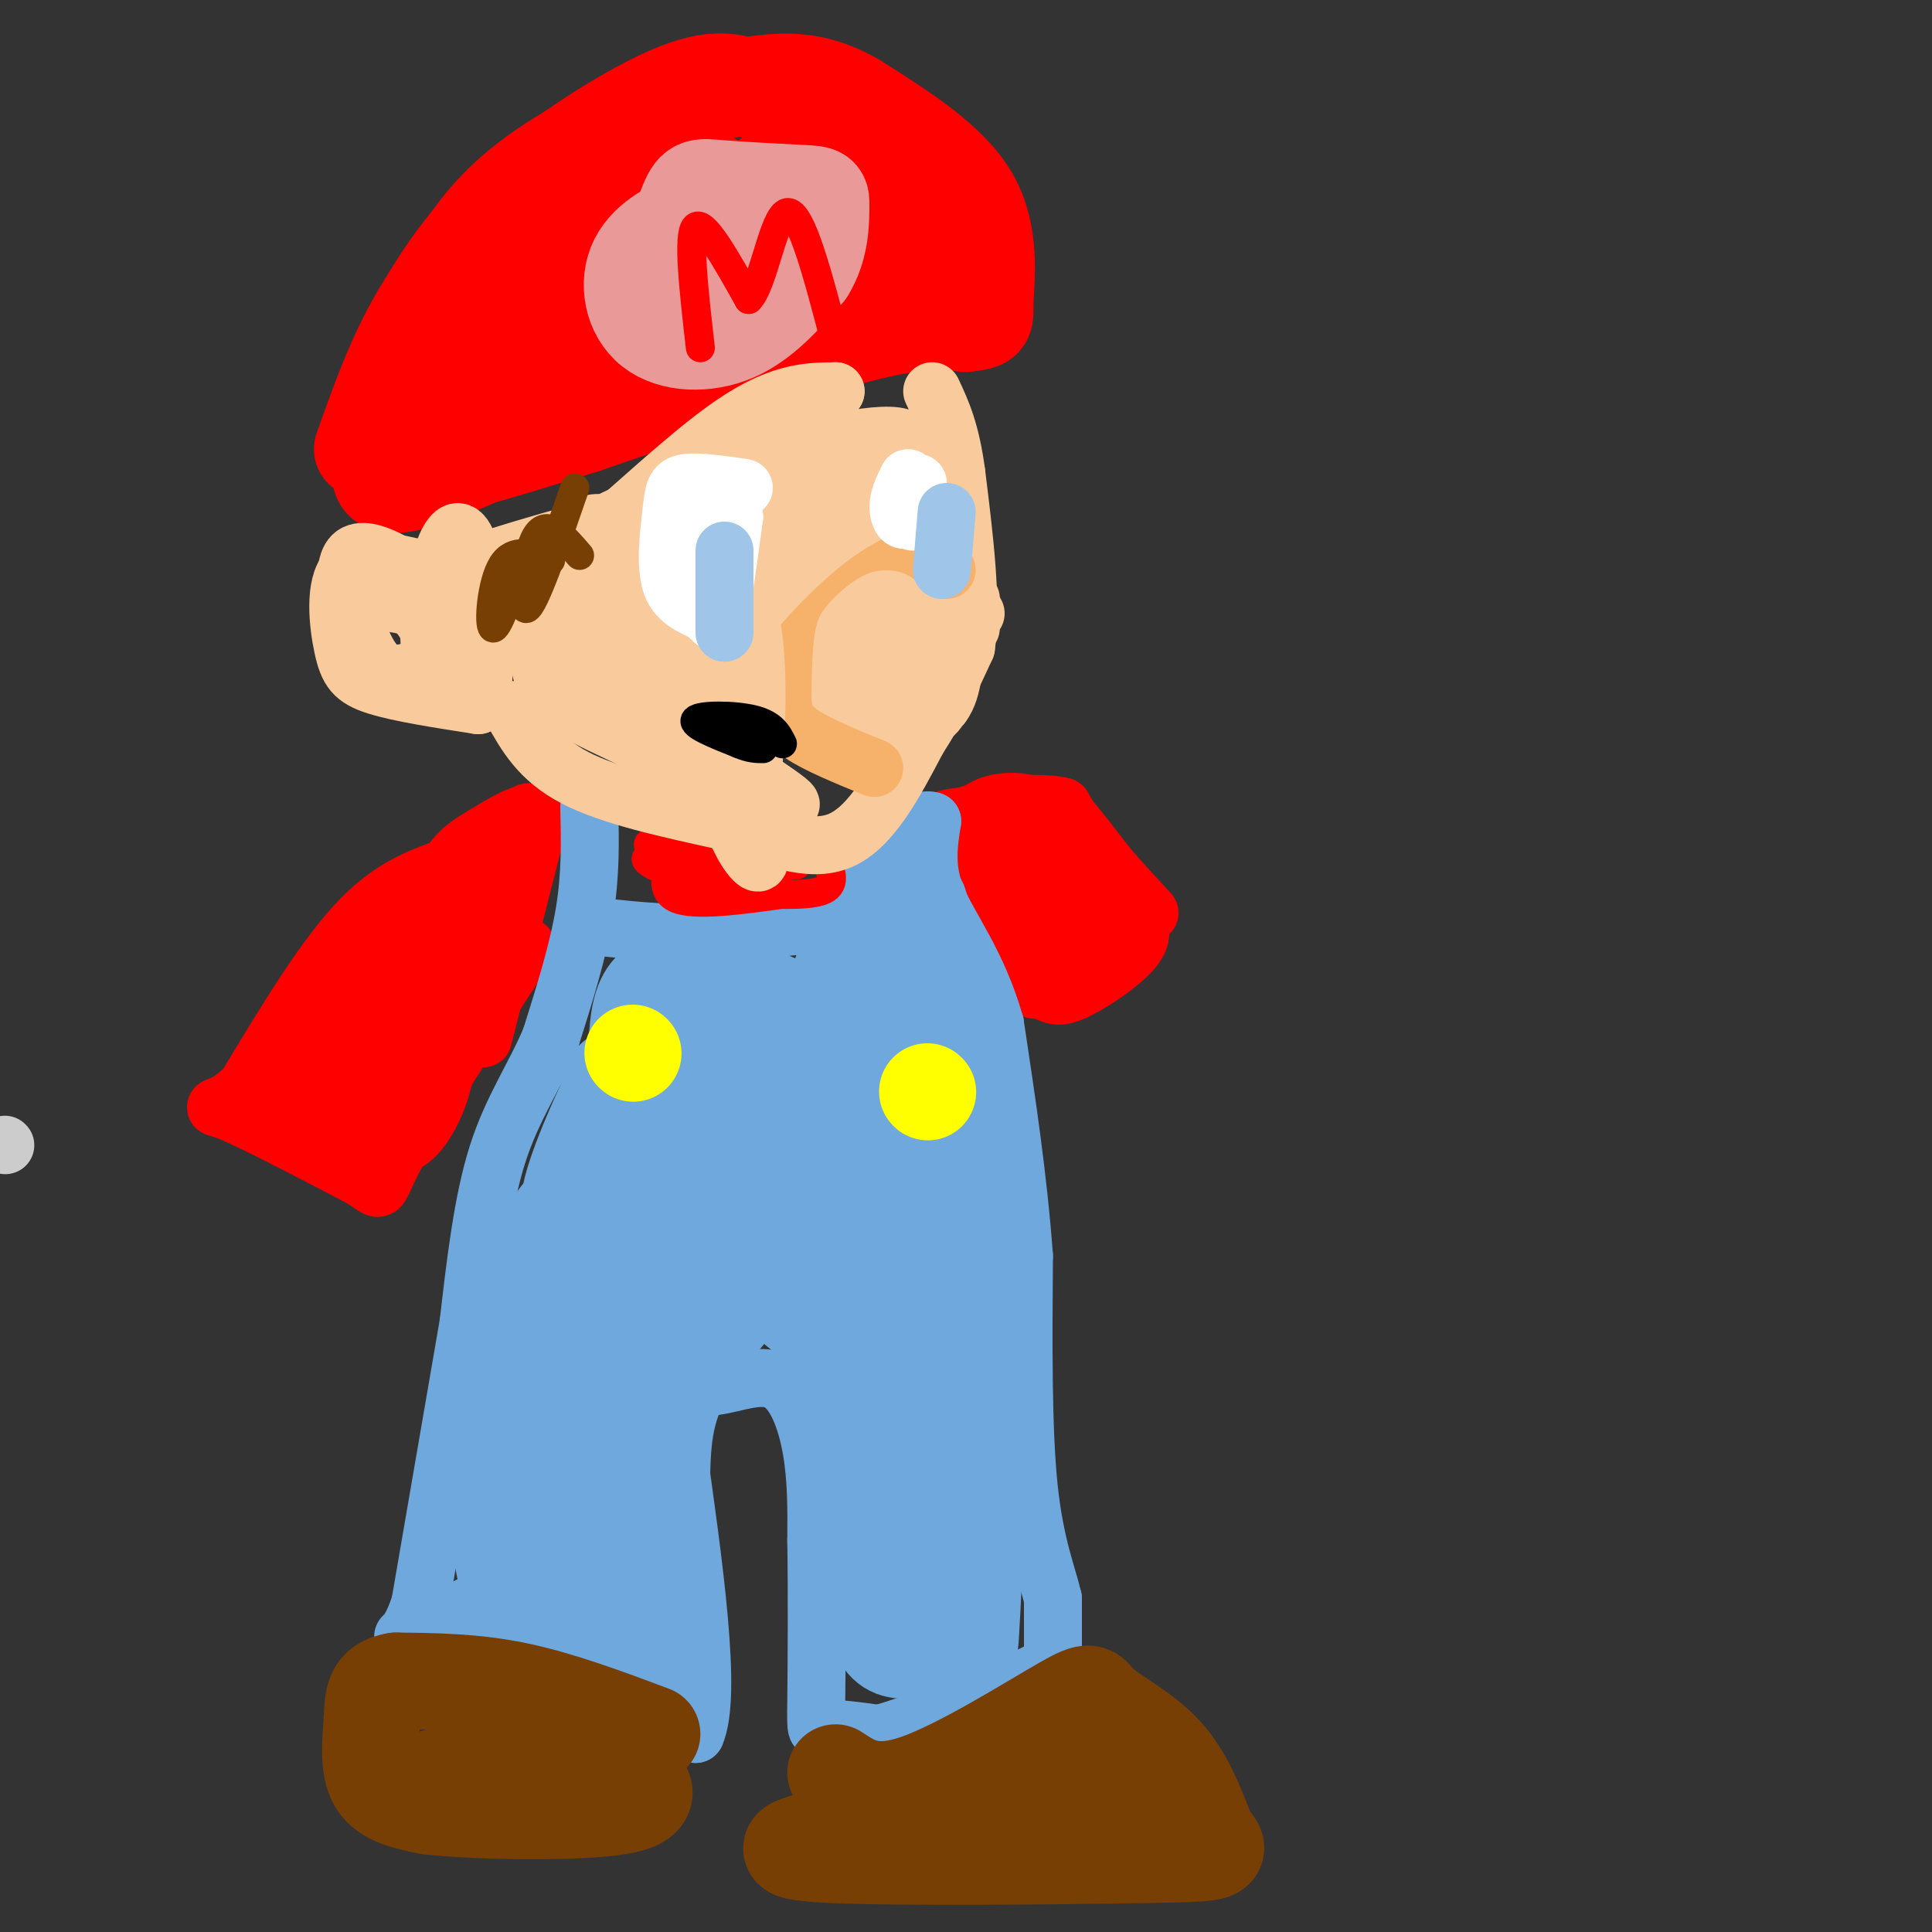 <svg viewBox='0 0 400 400' version='1.1' xmlns='http://www.w3.org/2000/svg' xmlns:xlink='http://www.w3.org/1999/xlink'><rect x="0" y="0" width="400" height="400" fill="#333333" stroke="none"/><g fill='none' stroke='#cccccc' stroke-width='12' stroke-linecap='round' stroke-linejoin='round'><path d='M1,237c0.000,0.000 0.100,0.100 0.1,0.1'/></g>
<g fill='none' stroke='#ff0000' stroke-width='20' stroke-linecap='round' stroke-linejoin='round'><path d='M112,48c-4.667,2.667 -9.333,5.333 -15,13c-5.667,7.667 -12.333,20.333 -19,33'/><path d='M78,94c-0.600,5.933 7.400,4.267 16,2c8.600,-2.267 17.800,-5.133 27,-8'/><path d='M121,88c15.089,-5.111 39.311,-13.889 54,-18c14.689,-4.111 19.844,-3.556 25,-3'/><path d='M200,67c4.667,-0.583 3.833,-0.542 4,-5c0.167,-4.458 1.333,-13.417 -3,-21c-4.333,-7.583 -14.167,-13.792 -24,-20'/><path d='M177,21c-7.619,-4.405 -14.667,-5.417 -28,-2c-13.333,3.417 -32.952,11.262 -45,23c-12.048,11.738 -16.524,27.369 -21,43'/><path d='M83,85c-4.000,8.595 -3.500,8.583 -4,11c-0.500,2.417 -2.000,7.262 12,2c14.000,-5.262 43.500,-20.631 73,-36'/><path d='M164,62c15.181,-7.575 16.632,-8.511 15,-11c-1.632,-2.489 -6.347,-6.529 -11,-9c-4.653,-2.471 -9.242,-3.373 -18,1c-8.758,4.373 -21.683,14.021 -28,20c-6.317,5.979 -6.026,8.288 -6,11c0.026,2.712 -0.214,5.827 0,8c0.214,2.173 0.880,3.406 6,1c5.120,-2.406 14.692,-8.449 22,-16c7.308,-7.551 12.352,-16.610 12,-21c-0.352,-4.390 -6.101,-4.111 -13,-1c-6.899,3.111 -14.950,9.056 -23,15'/><path d='M120,60c-5.632,5.044 -8.214,10.153 -11,14c-2.786,3.847 -5.778,6.432 -1,8c4.778,1.568 17.327,2.121 24,2c6.673,-0.121 7.471,-0.915 9,-2c1.529,-1.085 3.788,-2.462 6,-8c2.212,-5.538 4.375,-15.239 4,-20c-0.375,-4.761 -3.288,-4.583 -10,-4c-6.712,0.583 -17.223,1.572 -24,4c-6.777,2.428 -9.822,6.294 -13,11c-3.178,4.706 -6.491,10.251 -8,14c-1.509,3.749 -1.214,5.702 0,8c1.214,2.298 3.347,4.942 10,1c6.653,-3.942 17.827,-14.471 29,-25'/><path d='M135,63c6.966,-6.490 9.881,-10.217 12,-14c2.119,-3.783 3.444,-7.624 2,-10c-1.444,-2.376 -5.655,-3.288 -10,-3c-4.345,0.288 -8.824,1.777 -13,6c-4.176,4.223 -8.049,11.180 -10,15c-1.951,3.820 -1.980,4.502 -1,5c0.980,0.498 2.970,0.810 4,2c1.030,1.190 1.101,3.257 8,-1c6.899,-4.257 20.627,-14.838 29,-19c8.373,-4.162 11.392,-1.903 11,-2c-0.392,-0.097 -4.196,-2.548 -8,-5'/><path d='M159,37c1.576,-0.777 9.515,-0.219 16,4c6.485,4.219 11.515,12.097 12,10c0.485,-2.097 -3.576,-14.171 -9,-21c-5.424,-6.829 -12.212,-8.415 -19,-10'/><path d='M159,20c-5.440,-2.798 -9.542,-4.792 -19,-1c-9.458,3.792 -24.274,13.369 -34,22c-9.726,8.631 -14.363,16.315 -19,24'/><path d='M87,65c-5.167,8.667 -8.583,18.333 -12,28'/></g>
<g fill='none' stroke='#ea9999' stroke-width='20' stroke-linecap='round' stroke-linejoin='round'><path d='M147,48c-0.466,-1.356 -0.931,-2.711 -4,-2c-3.069,0.711 -8.740,3.490 -11,8c-2.260,4.510 -1.108,10.753 3,14c4.108,3.247 11.174,3.499 17,1c5.826,-2.499 10.413,-7.750 15,-13'/><path d='M167,56c2.990,-4.786 2.966,-10.251 3,-13c0.034,-2.749 0.128,-2.781 -4,-3c-4.128,-0.219 -12.478,-0.626 -17,-1c-4.522,-0.374 -5.218,-0.716 -7,4c-1.782,4.716 -4.652,14.490 -3,19c1.652,4.510 7.826,3.755 14,3'/><path d='M153,65c4.400,-1.844 8.400,-7.956 8,-11c-0.400,-3.044 -5.200,-3.022 -10,-3'/></g>
<g fill='none' stroke='#ff0000' stroke-width='6' stroke-linecap='round' stroke-linejoin='round'><path d='M145,72c-1.333,-11.667 -2.667,-23.333 -1,-25c1.667,-1.667 6.333,6.667 11,15'/><path d='M155,62c3.044,-2.867 5.156,-17.533 8,-18c2.844,-0.467 6.422,13.267 10,27'/></g>
<g fill='none' stroke='#ff0000' stroke-width='12' stroke-linecap='round' stroke-linejoin='round'><path d='M100,215c0.000,0.000 11.000,-43.000 11,-43'/><path d='M111,172c0.600,-7.000 -3.400,-3.000 -7,0c-3.600,3.000 -6.800,5.000 -10,7'/><path d='M94,179c-4.711,1.978 -11.489,3.422 -19,11c-7.511,7.578 -15.756,21.289 -24,35'/><path d='M51,225c-5.867,5.933 -8.533,3.267 -4,5c4.533,1.733 16.267,7.867 28,14'/><path d='M75,244c4.711,2.978 2.489,3.422 7,-5c4.511,-8.422 15.756,-25.711 27,-43'/><path d='M98,210c-1.720,-1.954 -3.440,-3.909 -6,-5c-2.560,-1.091 -5.961,-1.319 -9,0c-3.039,1.319 -5.715,4.185 -7,10c-1.285,5.815 -1.180,14.579 1,19c2.180,4.421 6.433,4.498 10,0c3.567,-4.498 6.448,-13.571 5,-18c-1.448,-4.429 -7.224,-4.215 -13,-4'/><path d='M79,212c-5.002,-0.379 -11.008,0.674 -14,1c-2.992,0.326 -2.972,-0.073 -4,4c-1.028,4.073 -3.106,12.620 1,16c4.106,3.380 14.396,1.594 20,-2c5.604,-3.594 6.523,-8.994 2,-12c-4.523,-3.006 -14.487,-3.617 -19,-2c-4.513,1.617 -3.575,5.462 -2,8c1.575,2.538 3.788,3.769 6,5'/><path d='M69,230c3.760,0.508 10.160,-0.722 14,-3c3.840,-2.278 5.122,-5.603 7,-13c1.878,-7.397 4.354,-18.864 3,-24c-1.354,-5.136 -6.537,-3.940 -9,0c-2.463,3.940 -2.207,10.623 -2,15c0.207,4.377 0.363,6.448 5,1c4.637,-5.448 13.753,-18.414 16,-21c2.247,-2.586 -2.377,5.207 -7,13'/><path d='M96,198c-1.463,3.691 -1.621,6.419 -1,9c0.621,2.581 2.021,5.015 4,1c1.979,-4.015 4.539,-14.479 4,-19c-0.539,-4.521 -4.175,-3.098 -11,4c-6.825,7.098 -16.837,19.873 -18,22c-1.163,2.127 6.525,-6.392 10,-12c3.475,-5.608 2.738,-8.304 2,-11'/><path d='M194,175c5.167,10.000 10.333,20.000 14,25c3.667,5.000 5.833,5.000 8,5'/><path d='M216,205c2.095,1.226 3.333,1.792 7,0c3.667,-1.792 9.762,-5.940 12,-9c2.238,-3.060 0.619,-5.030 -1,-7'/><path d='M234,189c-3.000,-4.667 -10.000,-12.833 -17,-21'/><path d='M217,168c-6.467,-3.578 -14.133,-2.022 -16,2c-1.867,4.022 2.067,10.511 6,17'/><path d='M216,180c0.739,8.085 1.478,16.170 3,20c1.522,3.830 3.828,3.405 6,1c2.172,-2.405 4.211,-6.789 2,-9c-2.211,-2.211 -8.672,-2.249 -11,0c-2.328,2.249 -0.522,6.785 1,9c1.522,2.215 2.761,2.107 4,2'/><path d='M221,203c-1.027,-2.686 -5.596,-10.402 -7,-12c-1.404,-1.598 0.356,2.922 2,3c1.644,0.078 3.174,-4.287 1,-8c-2.174,-3.713 -8.050,-6.775 -10,-7c-1.950,-0.225 0.025,2.388 2,5'/><path d='M220,189c2.250,5.417 4.500,10.833 4,9c-0.500,-1.833 -3.750,-10.917 -7,-20'/><path d='M217,178c-0.940,-5.012 0.208,-7.542 1,-9c0.792,-1.458 1.226,-1.845 3,0c1.774,1.845 4.887,5.923 8,10'/><path d='M229,179c2.833,3.333 5.917,6.667 9,10'/><path d='M228,181c0.000,0.000 -8.000,-14.000 -8,-14'/><path d='M220,167c-6.533,-1.733 -18.867,0.933 -23,3c-4.133,2.067 -0.067,3.533 4,5'/><path d='M201,175c0.667,1.167 0.333,1.583 0,2'/><path d='M212,188c-5.583,-2.500 -11.167,-5.000 -14,-8c-2.833,-3.000 -2.917,-6.500 -3,-10'/><path d='M195,170c2.667,-1.667 10.833,-0.833 19,0'/><path d='M96,197c-2.333,-1.578 -4.667,-3.156 -11,4c-6.333,7.156 -16.667,23.044 -17,23c-0.333,-0.044 9.333,-16.022 19,-32'/><path d='M87,192c6.667,-9.000 13.833,-15.500 21,-22'/><path d='M108,170c1.893,-3.000 -3.875,0.500 -8,3c-4.125,2.500 -6.607,4.000 -10,12c-3.393,8.000 -7.696,22.500 -12,37'/><path d='M106,170c-4.917,2.667 -9.833,5.333 -16,15c-6.167,9.667 -13.583,26.333 -21,43'/><path d='M69,228c-0.488,1.750 8.792,-15.375 11,-22c2.208,-6.625 -2.655,-2.750 -5,0c-2.345,2.750 -2.173,4.375 -2,6'/><path d='M73,212c-0.333,1.000 -0.167,0.500 0,0'/><path d='M90,196c0.000,0.000 -12.000,14.000 -12,14'/></g>
<g fill='none' stroke='#6fa8dc' stroke-width='12' stroke-linecap='round' stroke-linejoin='round'><path d='M122,167c0.167,7.000 0.333,14.000 -1,22c-1.333,8.000 -4.167,17.000 -7,26'/><path d='M114,215c-3.267,7.822 -7.933,14.378 -11,24c-3.067,9.622 -4.533,22.311 -6,35'/><path d='M97,274c-2.667,15.500 -6.333,36.750 -10,58'/><path d='M87,332c-3.155,10.012 -6.042,6.042 0,6c6.042,-0.042 21.012,3.845 32,8c10.988,4.155 17.994,8.577 25,13'/><path d='M144,359c3.500,-8.000 -0.250,-34.500 -4,-61'/><path d='M140,298c0.514,-11.705 3.797,-10.467 8,-11c4.203,-0.533 9.324,-2.836 13,-1c3.676,1.836 5.907,7.810 7,14c1.093,6.190 1.046,12.595 1,19'/><path d='M169,319c0.167,10.060 0.083,25.708 0,33c-0.083,7.292 -0.167,6.226 2,6c2.167,-0.226 6.583,0.387 11,1'/><path d='M182,359c7.845,-2.107 21.958,-7.875 29,-11c7.042,-3.125 7.012,-3.607 7,-6c-0.012,-2.393 -0.006,-6.696 0,-11'/><path d='M218,331c-1.067,-4.689 -3.733,-10.911 -5,-23c-1.267,-12.089 -1.133,-30.044 -1,-48'/><path d='M212,260c-1.167,-16.000 -3.583,-32.000 -6,-48'/><path d='M206,212c-3.556,-12.533 -9.444,-19.867 -12,-26c-2.556,-6.133 -1.778,-11.067 -1,-16'/><path d='M193,170c-2.667,-1.167 -8.833,3.917 -15,9'/><path d='M178,179c-1.267,3.444 3.067,7.556 -1,10c-4.067,2.444 -16.533,3.222 -29,4'/><path d='M148,193c-8.667,0.500 -15.833,-0.250 -23,-1'/></g>
<g fill='none' stroke='#6fa8dc' stroke-width='20' stroke-linecap='round' stroke-linejoin='round'><path d='M152,240c-7.285,-0.250 -14.570,-0.500 -20,1c-5.430,1.500 -9.004,4.751 -12,7c-2.996,2.249 -5.414,3.498 -8,12c-2.586,8.502 -5.342,24.259 -5,31c0.342,6.741 3.780,4.466 7,4c3.220,-0.466 6.222,0.878 9,-3c2.778,-3.878 5.332,-12.978 6,-21c0.668,-8.022 -0.551,-14.968 -3,-18c-2.449,-3.032 -6.128,-2.152 -10,4c-3.872,6.152 -7.936,17.576 -12,29'/><path d='M104,286c-2.222,13.889 -1.778,34.111 2,44c3.778,9.889 10.889,9.444 18,9'/><path d='M124,339c3.422,-1.222 2.978,-8.778 2,-19c-0.978,-10.222 -2.489,-23.111 -4,-36'/><path d='M122,284c-0.298,3.500 0.958,30.250 1,41c0.042,10.750 -1.131,5.500 -3,2c-1.869,-3.500 -4.435,-5.250 -7,-7'/><path d='M113,320c-3.516,-5.769 -8.806,-16.692 -1,-27c7.806,-10.308 28.708,-20.003 39,-24c10.292,-3.997 9.975,-2.298 12,0c2.025,2.298 6.391,5.196 9,7c2.609,1.804 3.460,2.516 4,6c0.540,3.484 0.770,9.742 1,16'/><path d='M177,298c1.190,2.952 3.667,2.333 4,10c0.333,7.667 -1.476,23.619 1,30c2.476,6.381 9.238,3.190 16,0'/><path d='M198,338c3.064,1.363 2.723,4.770 3,0c0.277,-4.770 1.171,-17.717 0,-23c-1.171,-5.283 -4.407,-2.900 -6,-15c-1.593,-12.100 -1.544,-38.681 -2,-36c-0.456,2.681 -1.416,34.623 -1,49c0.416,14.377 2.208,11.188 4,8'/><path d='M196,321c2.214,-11.548 5.750,-44.417 -2,-57c-7.750,-12.583 -26.786,-4.881 -37,1c-10.214,5.881 -11.607,9.940 -13,14'/><path d='M144,279c-2.490,3.252 -2.215,4.381 -5,6c-2.785,1.619 -8.630,3.729 -12,1c-3.370,-2.729 -4.265,-10.297 -4,-15c0.265,-4.703 1.690,-6.539 5,-10c3.310,-3.461 8.505,-8.545 17,-10c8.495,-1.455 20.290,0.721 26,0c5.710,-0.721 5.335,-4.338 1,-10c-4.335,-5.662 -12.629,-13.371 -21,-17c-8.371,-3.629 -16.820,-3.180 -21,-2c-4.180,1.180 -4.090,3.090 -4,5'/><path d='M126,227c-3.165,6.510 -9.077,20.286 -8,23c1.077,2.714 9.144,-5.633 12,-16c2.856,-10.367 0.500,-22.753 4,-28c3.500,-5.247 12.857,-3.356 20,-1c7.143,2.356 12.071,5.178 17,8'/><path d='M171,213c4.091,2.088 5.818,3.309 8,4c2.182,0.691 4.820,0.851 6,-2c1.180,-2.851 0.904,-8.715 -1,-13c-1.904,-4.285 -5.435,-6.992 -8,-4c-2.565,2.992 -4.165,11.683 -5,20c-0.835,8.317 -0.904,16.260 1,21c1.904,4.740 5.782,6.276 9,7c3.218,0.724 5.777,0.635 6,-4c0.223,-4.635 -1.888,-13.818 -4,-23'/><path d='M183,219c-0.538,-4.906 0.116,-5.671 0,-3c-0.116,2.671 -1.001,8.776 0,16c1.001,7.224 3.887,15.565 6,20c2.113,4.435 3.454,4.963 3,-6c-0.454,-10.963 -2.701,-33.418 -3,-37c-0.299,-3.582 1.351,11.709 3,27'/><path d='M192,236c-0.156,-7.311 -2.044,-39.089 -2,-47c0.044,-7.911 2.022,8.044 4,24'/><path d='M194,213c4.268,15.847 12.938,43.464 13,56c0.062,12.536 -8.483,9.990 -15,10c-6.517,0.010 -11.005,2.574 -14,0c-2.995,-2.574 -4.498,-10.287 -6,-18'/><path d='M172,261c-2.350,-3.915 -5.226,-4.704 -11,0c-5.774,4.704 -14.444,14.900 -19,23c-4.556,8.100 -4.996,14.104 -5,26c-0.004,11.896 0.427,29.685 0,37c-0.427,7.315 -1.714,4.158 -3,1'/><path d='M134,348c-6.333,-1.833 -20.667,-6.917 -35,-12'/></g>
<g fill='none' stroke='#ffff00' stroke-width='20' stroke-linecap='round' stroke-linejoin='round'><path d='M131,218c0.000,0.000 0.100,0.100 0.1,0.1'/><path d='M192,226c0.000,0.000 0.100,0.100 0.1,0.1'/></g>
<g fill='none' stroke='#783f04' stroke-width='20' stroke-linecap='round' stroke-linejoin='round'><path d='M135,359c-9.583,-3.583 -19.167,-7.167 -28,-9c-8.833,-1.833 -16.917,-1.917 -25,-2'/><path d='M82,348c-4.929,0.786 -4.750,3.750 -5,8c-0.250,4.250 -0.929,9.786 1,13c1.929,3.214 6.464,4.107 11,5'/><path d='M89,374c10.310,1.107 30.583,1.375 39,0c8.417,-1.375 4.976,-4.393 3,-6c-1.976,-1.607 -2.488,-1.804 -3,-2'/><path d='M128,366c-3.578,-0.933 -11.022,-2.267 -18,-2c-6.978,0.267 -13.489,2.133 -20,4'/><path d='M173,367c3.941,2.604 7.882,5.209 17,2c9.118,-3.209 23.413,-12.231 30,-16c6.587,-3.769 5.466,-2.284 8,0c2.534,2.284 8.724,5.367 13,10c4.276,4.633 6.638,10.817 9,17'/><path d='M250,380c2.607,3.488 4.625,3.708 -12,4c-16.625,0.292 -51.893,0.655 -66,0c-14.107,-0.655 -7.054,-2.327 0,-4'/><path d='M172,380c5.930,-1.400 20.754,-2.901 32,-6c11.246,-3.099 18.912,-7.796 17,-8c-1.912,-0.204 -13.404,4.085 -13,6c0.404,1.915 12.702,1.458 25,1'/><path d='M233,373c4.778,-0.111 4.222,-0.889 2,-2c-2.222,-1.111 -6.111,-2.556 -10,-4'/></g>
<g fill='none' stroke='#ff0000' stroke-width='6' stroke-linecap='round' stroke-linejoin='round'><path d='M141,181c0.000,0.000 24.000,-2.000 24,-2'/><path d='M165,179c-3.111,-1.022 -22.889,-2.578 -29,-2c-6.111,0.578 1.444,3.289 9,6'/><path d='M145,183c5.311,1.378 14.089,1.822 17,2c2.911,0.178 -0.044,0.089 -3,0'/><path d='M159,185c-2.833,-0.167 -8.417,-0.583 -14,-1'/><path d='M156,185c6.333,0.250 12.667,0.500 15,-1c2.333,-1.500 0.667,-4.750 -1,-8'/><path d='M170,176c-7.311,-1.822 -25.089,-2.378 -32,-2c-6.911,0.378 -2.956,1.689 1,3'/><path d='M139,177c-0.644,2.511 -2.756,7.289 1,9c3.756,1.711 13.378,0.356 23,-1'/></g>
<g fill='none' stroke='#f9cb9c' stroke-width='12' stroke-linecap='round' stroke-linejoin='round'><path d='M88,118c-6.565,-1.595 -13.131,-3.190 -16,0c-2.869,3.190 -2.042,11.167 -1,16c1.042,4.833 2.298,6.524 7,8c4.702,1.476 12.851,2.738 21,4'/><path d='M99,146c3.024,-8.179 0.083,-30.625 -3,-35c-3.083,-4.375 -6.310,9.321 -7,17c-0.690,7.679 1.155,9.339 3,11'/><path d='M92,139c-0.156,-0.333 -2.044,-6.667 -4,-10c-1.956,-3.333 -3.978,-3.667 -6,-4'/><path d='M91,129c1.000,-1.595 2.000,-3.190 -2,-7c-4.000,-3.810 -13.000,-9.833 -16,-7c-3.000,2.833 0.000,14.524 3,20c3.000,5.476 6.000,4.738 9,4'/><path d='M106,147c2.833,5.083 5.667,10.167 13,14c7.333,3.833 19.167,6.417 31,9'/><path d='M150,170c9.444,3.222 17.556,6.778 24,4c6.444,-2.778 11.222,-11.889 16,-21'/><path d='M190,153c4.333,-6.667 7.167,-12.833 10,-19'/><path d='M200,134c1.333,-9.167 -0.333,-22.583 -2,-36'/><path d='M198,98c-1.167,-8.833 -3.083,-12.917 -5,-17'/><path d='M201,130c-2.013,-4.343 -4.026,-8.685 -8,-10c-3.974,-1.315 -9.907,0.399 -14,1c-4.093,0.601 -6.344,0.089 -8,5c-1.656,4.911 -2.715,15.245 -2,20c0.715,4.755 3.204,3.930 7,3c3.796,-0.930 8.898,-1.965 14,-3'/><path d='M190,146c4.347,-4.593 8.215,-14.576 10,-19c1.785,-4.424 1.486,-3.291 -3,-3c-4.486,0.291 -13.158,-0.262 -18,0c-4.842,0.262 -5.853,1.338 -7,4c-1.147,2.662 -2.429,6.911 -1,10c1.429,3.089 5.571,5.018 10,6c4.429,0.982 9.146,1.016 11,-3c1.854,-4.016 0.845,-12.081 0,-16c-0.845,-3.919 -1.527,-3.691 -4,-3c-2.473,0.691 -6.736,1.846 -11,3'/><path d='M177,125c-2.411,3.965 -2.937,12.378 -1,16c1.937,3.622 6.339,2.452 9,1c2.661,-1.452 3.580,-3.188 2,-6c-1.580,-2.813 -5.661,-6.702 -8,-8c-2.339,-1.298 -2.938,-0.003 -4,3c-1.062,3.003 -2.589,7.715 -2,10c0.589,2.285 3.295,2.142 6,2'/><path d='M202,127c-2.912,-5.388 -5.825,-10.775 -10,-13c-4.175,-2.225 -9.613,-1.287 -14,1c-4.387,2.287 -7.722,5.922 -9,12c-1.278,6.078 -0.498,14.598 2,19c2.498,4.402 6.714,4.686 11,4c4.286,-0.686 8.643,-2.343 13,-4'/><path d='M195,146c2.576,-3.297 2.517,-9.538 3,-14c0.483,-4.462 1.508,-7.143 -5,-9c-6.508,-1.857 -20.551,-2.890 -26,1c-5.449,3.890 -2.306,12.702 -1,17c1.306,4.298 0.775,4.080 5,5c4.225,0.920 13.207,2.977 18,3c4.793,0.023 5.396,-1.989 6,-4'/><path d='M195,145c1.783,-5.462 3.239,-17.118 3,-23c-0.239,-5.882 -2.175,-5.990 -9,-7c-6.825,-1.010 -18.541,-2.920 -23,1c-4.459,3.920 -1.662,13.671 1,19c2.662,5.329 5.189,6.237 9,7c3.811,0.763 8.905,1.382 14,2'/><path d='M190,144c2.833,0.333 2.917,0.167 3,0'/></g>
<g fill='none' stroke='#f6b26b' stroke-width='12' stroke-linecap='round' stroke-linejoin='round'><path d='M196,118c-1.978,-1.949 -3.955,-3.898 -7,-5c-3.045,-1.102 -7.156,-1.357 -11,0c-3.844,1.357 -7.419,4.327 -10,7c-2.581,2.673 -4.166,5.049 -5,9c-0.834,3.951 -0.917,9.475 -1,15'/><path d='M162,144c0.067,3.800 0.733,5.800 4,8c3.267,2.200 9.133,4.600 15,7'/></g>
<g fill='none' stroke='#f9cb9c' stroke-width='12' stroke-linecap='round' stroke-linejoin='round'><path d='M121,127c-1.805,-1.506 -3.611,-3.011 -6,0c-2.389,3.011 -5.362,10.539 -1,16c4.362,5.461 16.059,8.855 22,13c5.941,4.145 6.126,9.041 9,11c2.874,1.959 8.437,0.979 14,0'/><path d='M159,167c-5.917,-5.964 -27.708,-20.875 -27,-21c0.708,-0.125 23.917,14.536 30,19c6.083,4.464 -4.958,-1.268 -16,-7'/><path d='M146,158c-5.110,-1.644 -9.885,-2.255 -15,-7c-5.115,-4.745 -10.569,-13.624 -13,-19c-2.431,-5.376 -1.837,-7.250 1,-9c2.837,-1.750 7.919,-3.375 13,-5'/><path d='M132,118c2.952,-1.195 3.832,-1.682 3,-3c-0.832,-1.318 -3.378,-3.467 -6,-5c-2.622,-1.533 -5.321,-2.451 -8,-1c-2.679,1.451 -5.337,5.272 -6,8c-0.663,2.728 0.668,4.364 2,6'/><path d='M138,129c-3.160,-0.861 -6.319,-1.721 -8,2c-1.681,3.721 -1.882,12.024 0,17c1.882,4.976 5.849,6.624 9,8c3.151,1.376 5.486,2.481 7,1c1.514,-1.481 2.207,-5.549 1,-15c-1.207,-9.451 -4.313,-24.286 -5,-21c-0.687,3.286 1.046,24.692 4,35c2.954,10.308 7.130,9.516 9,8c1.870,-1.516 1.435,-3.758 1,-6'/><path d='M156,158c0.474,-5.637 1.157,-16.729 0,-26c-1.157,-9.271 -4.156,-16.722 -6,-11c-1.844,5.722 -2.535,24.618 -1,37c1.535,12.382 5.296,18.252 7,20c1.704,1.748 1.352,-0.626 1,-3'/><path d='M157,175c-1.022,-5.896 -4.078,-19.137 -6,-27c-1.922,-7.863 -2.710,-10.348 1,-16c3.710,-5.652 11.917,-14.472 19,-20c7.083,-5.528 13.041,-7.764 19,-10'/><path d='M190,102c4.156,-1.964 5.044,-1.874 2,-2c-3.044,-0.126 -10.022,-0.467 -15,-1c-4.978,-0.533 -7.956,-1.259 -21,4c-13.044,5.259 -36.156,16.503 -33,16c3.156,-0.503 32.578,-12.751 62,-25'/><path d='M185,94c7.645,-4.948 -4.244,-4.817 -17,-1c-12.756,3.817 -26.379,11.321 -36,15c-9.621,3.679 -15.239,3.532 -4,2c11.239,-1.532 39.333,-4.451 48,-6c8.667,-1.549 -2.095,-1.728 -13,1c-10.905,2.728 -21.952,8.364 -33,14'/><path d='M130,119c-0.983,2.061 13.061,0.215 21,-3c7.939,-3.215 9.774,-7.798 10,-10c0.226,-2.202 -1.156,-2.023 -1,-3c0.156,-0.977 1.850,-3.109 -12,0c-13.850,3.109 -43.243,11.460 -47,13c-3.757,1.540 18.121,-3.730 40,-9'/><path d='M141,107c5.230,-2.037 -1.695,-2.631 -12,1c-10.305,3.631 -23.991,11.485 -25,12c-1.009,0.515 10.659,-6.309 20,-11c9.341,-4.691 16.356,-7.250 10,-3c-6.356,4.250 -26.084,15.310 -34,20c-7.916,4.690 -4.019,3.010 0,4c4.019,0.990 8.159,4.651 12,6c3.841,1.349 7.383,0.385 9,-1c1.617,-1.385 1.308,-3.193 1,-5'/><path d='M122,130c0.239,-2.969 0.337,-7.892 -3,-10c-3.337,-2.108 -10.110,-1.402 -15,0c-4.890,1.402 -7.898,3.499 -7,5c0.898,1.501 5.703,2.404 16,-5c10.297,-7.404 26.085,-23.115 37,-31c10.915,-7.885 16.958,-7.942 23,-8'/><path d='M173,81c-3.571,4.142 -23.998,18.497 -34,26c-10.002,7.503 -9.578,8.154 -10,12c-0.422,3.846 -1.691,10.888 -2,16c-0.309,5.112 0.343,8.296 5,10c4.657,1.704 13.321,1.928 17,1c3.679,-0.928 2.375,-3.008 3,-7c0.625,-3.992 3.179,-9.895 1,-14c-2.179,-4.105 -9.092,-6.412 -13,-2c-3.908,4.412 -4.810,15.543 -4,21c0.810,5.457 3.334,5.238 5,6c1.666,0.762 2.476,2.503 3,0c0.524,-2.503 0.762,-9.252 1,-16'/><path d='M145,134c-0.511,-3.244 -2.289,-3.356 -3,1c-0.711,4.356 -0.356,13.178 0,22'/></g>
<g fill='none' stroke='#ffffff' stroke-width='12' stroke-linecap='round' stroke-linejoin='round'><path d='M154,101c-4.784,-0.687 -9.568,-1.374 -12,-1c-2.432,0.374 -2.514,1.810 -3,6c-0.486,4.190 -1.378,11.133 0,15c1.378,3.867 5.025,4.656 7,6c1.975,1.344 2.279,3.241 3,0c0.721,-3.241 1.861,-11.621 3,-20'/><path d='M152,107c-0.738,-4.083 -4.083,-4.292 -6,-4c-1.917,0.292 -2.405,1.083 -2,5c0.405,3.917 1.702,10.958 3,18'/><path d='M188,99c-1.006,2.054 -2.012,4.107 -2,6c0.012,1.893 1.042,3.625 2,2c0.958,-1.625 1.845,-6.607 2,-7c0.155,-0.393 -0.423,3.804 -1,8'/></g>
<g fill='none' stroke='#9fc5e8' stroke-width='12' stroke-linecap='round' stroke-linejoin='round'><path d='M150,114c0.000,0.000 0.000,17.000 0,17'/><path d='M196,106c0.000,0.000 -1.000,12.000 -1,12'/></g>
<g fill='none' stroke='#000000' stroke-width='6' stroke-linecap='round' stroke-linejoin='round'><path d='M162,154c-1.000,-2.000 -2.000,-4.000 -6,-5c-4.000,-1.000 -11.000,-1.000 -12,0c-1.000,1.000 4.000,3.000 9,5'/><path d='M153,154c2.333,1.000 3.667,1.000 5,1'/></g>
<g fill='none' stroke='#783f04' stroke-width='6' stroke-linecap='round' stroke-linejoin='round'><path d='M114,116c-3.867,-1.333 -7.733,-2.667 -10,1c-2.267,3.667 -2.933,12.333 -2,13c0.933,0.667 3.467,-6.667 6,-14'/><path d='M120,115c-3.356,-3.911 -6.711,-7.822 -9,-4c-2.289,3.822 -3.511,15.378 -2,15c1.511,-0.378 5.756,-12.689 10,-25'/></g>
</svg>
